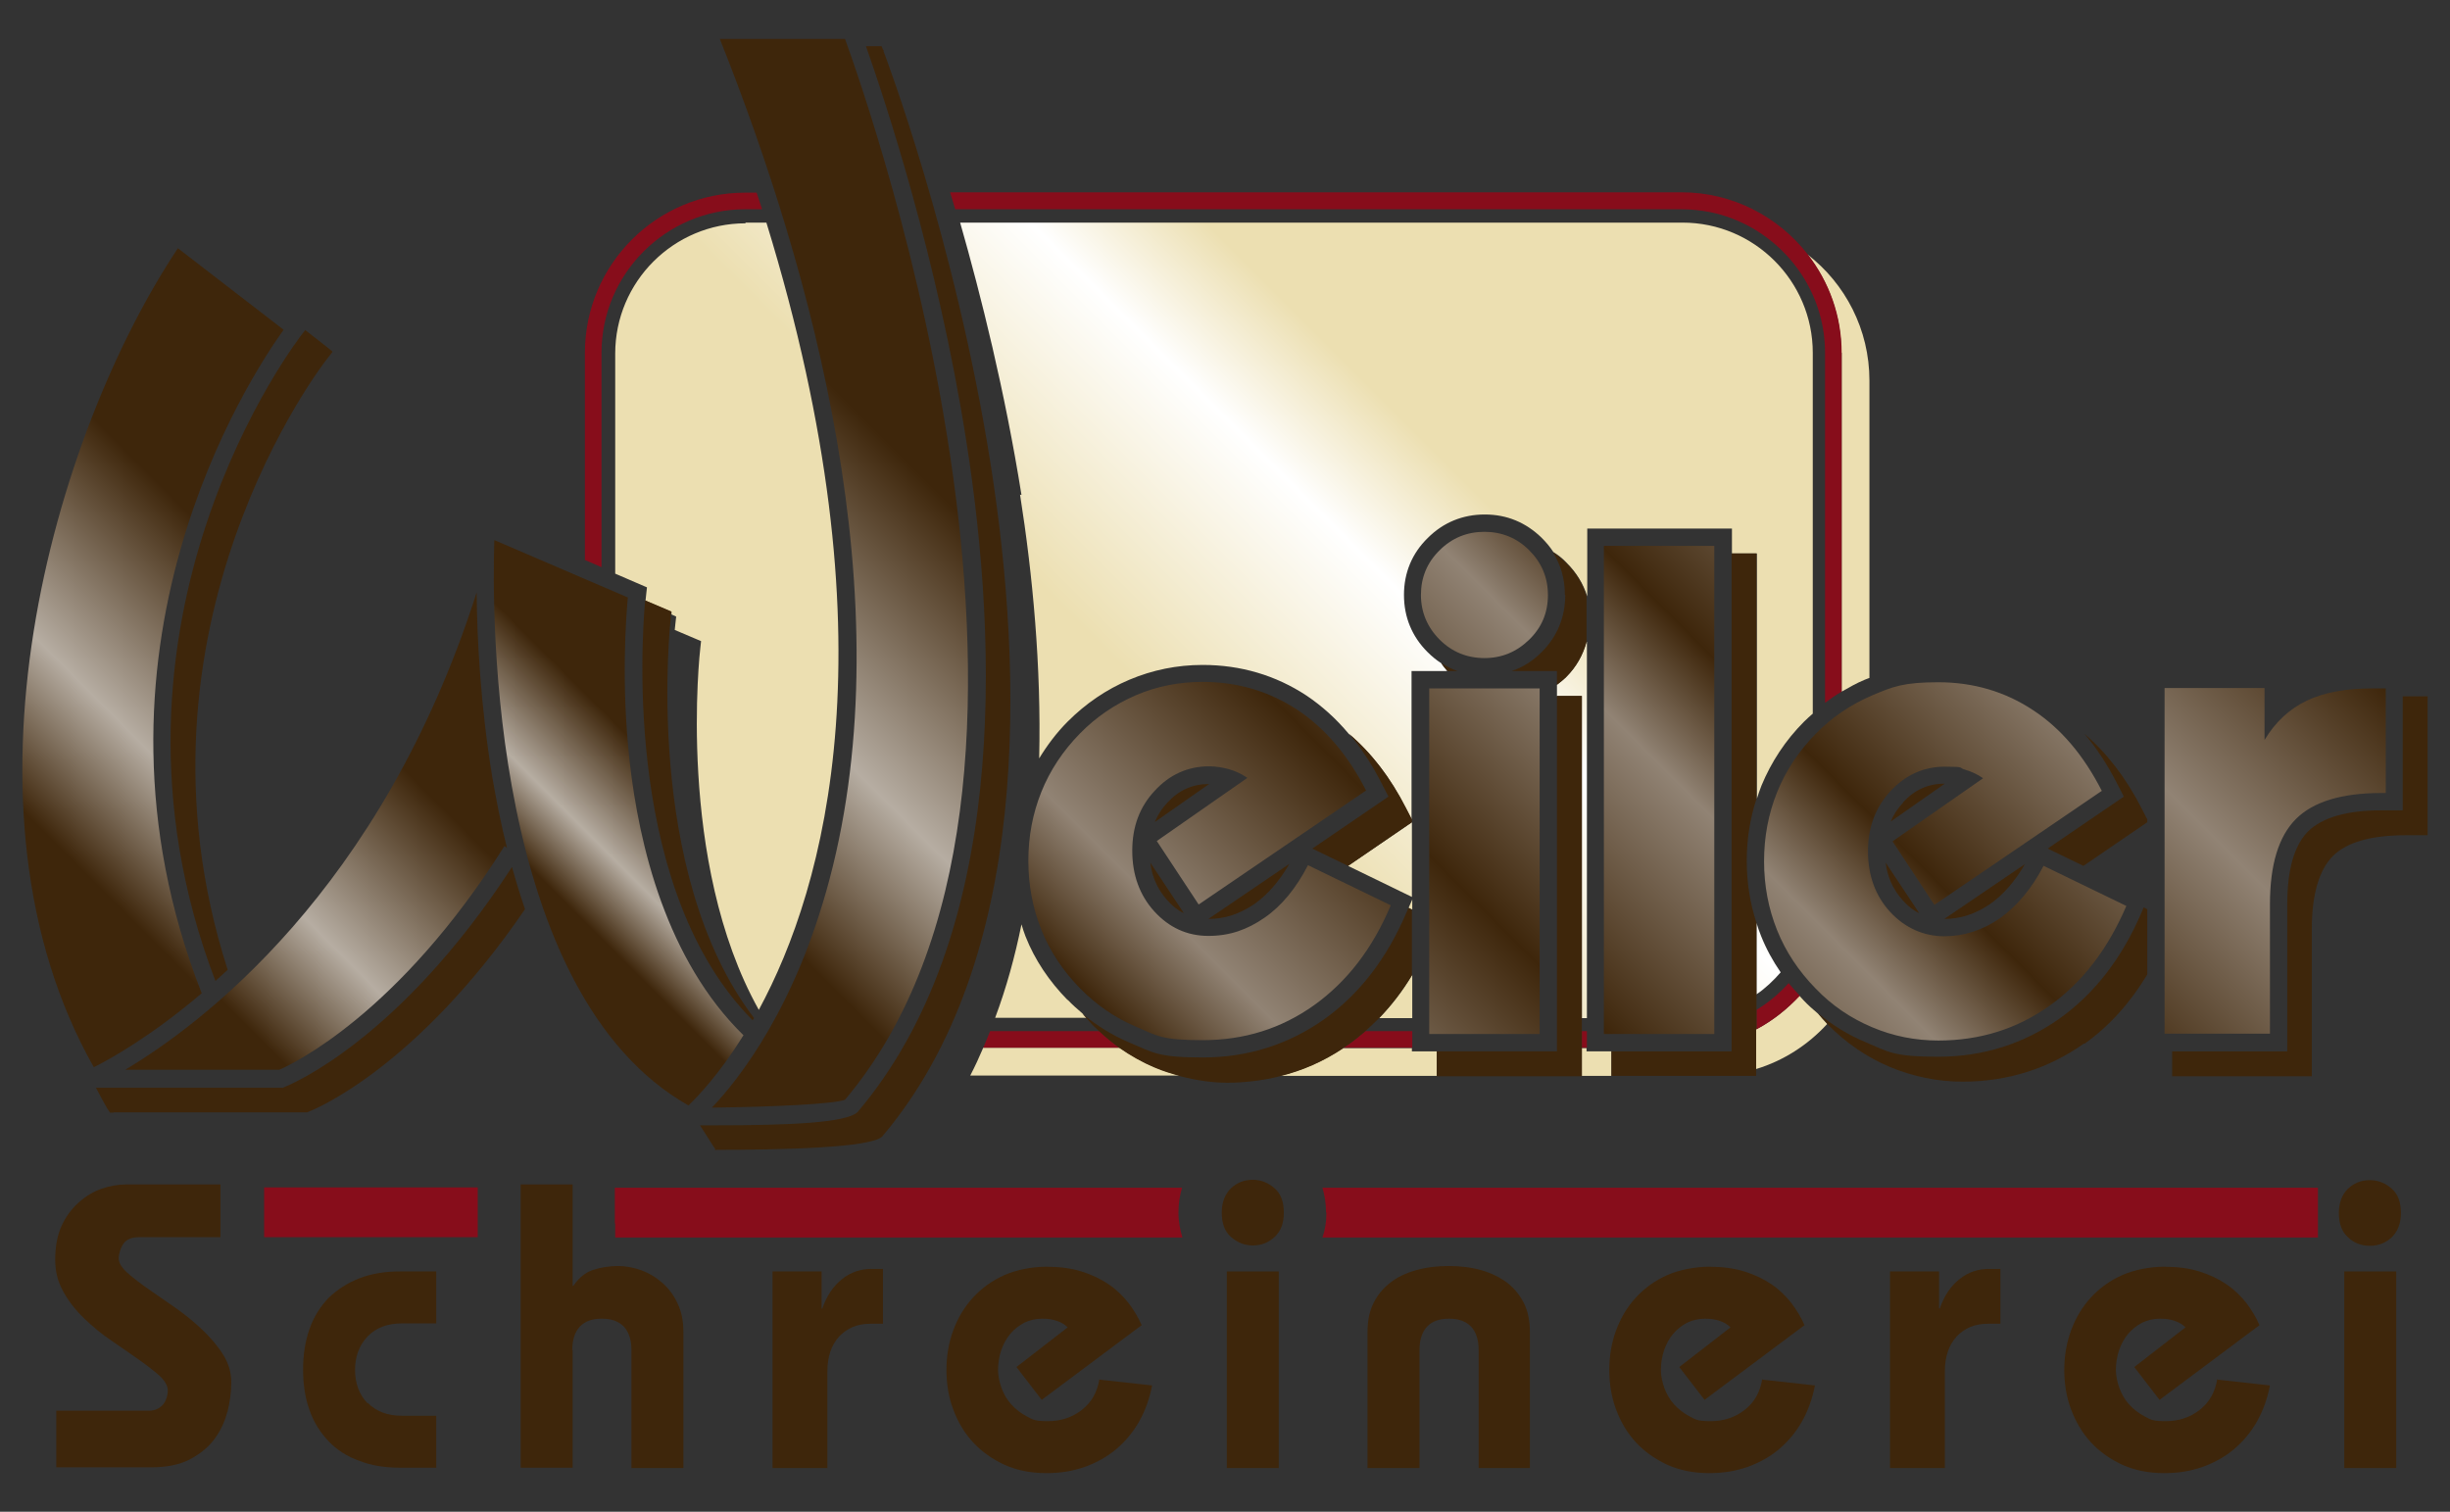 <?xml version="1.0" encoding="UTF-8"?>
<svg id="Ebene_2" data-name="Ebene 2" xmlns="http://www.w3.org/2000/svg" xmlns:xlink="http://www.w3.org/1999/xlink" version="1.1" viewBox="0 0 679 419">
  <rect x="0" y="0" width="679" height="419" fill="#333333" stroke="none"/>
  <defs>
    <style>
      .cls-1 {
        fill: #870d1b;
      }

      .cls-1, .cls-2, .cls-3, .cls-4, .cls-5, .cls-6, .cls-7, .cls-8, .cls-9 {
        stroke-width: 0px;
      }

      .cls-2 {
        fill: url(#linear-gradient);
      }

      .cls-3 {
        fill: #ecdfb1;
      }

      .cls-4 {
        fill: #3e260b;
      }

      .cls-5 {
        fill: url(#linear-gradient-4);
      }

      .cls-6 {
        fill: url(#linear-gradient-2);
      }

      .cls-7 {
        fill: url(#linear-gradient-3);
      }

      .cls-8 {
        fill: url(#linear-gradient-5);
      }

      .cls-9 {
        fill: url(#linear-gradient-6);
      }
    </style>
    <linearGradient id="linear-gradient" x1="219.3" y1="288.9" x2="463.8" y2="44.4" gradientUnits="userSpaceOnUse">
      <stop offset="0" stop-color="#ecdfb1"/>
      <stop offset=".3" stop-color="#ecdfb1"/>
      <stop offset=".4" stop-color="#ecdfb1"/>
      <stop offset=".6" stop-color="#fff"/>
      <stop offset=".7" stop-color="#ecdfb1"/>
      <stop offset="1" stop-color="#ecdfb1"/>
    </linearGradient>
    <linearGradient id="linear-gradient-2" x1="-22.6" y1="247.2" x2="105.9" y2="118.7" gradientUnits="userSpaceOnUse">
      <stop offset="0" stop-color="#3e260b"/>
      <stop offset=".2" stop-color="#3e260b"/>
      <stop offset=".4" stop-color="#b6ada2"/>
      <stop offset=".7" stop-color="#3e260b"/>
      <stop offset="1" stop-color="#3e260b"/>
    </linearGradient>
    <linearGradient id="linear-gradient-3" x1="38.7" y1="300.6" x2="153.6" y2="185.8" xlink:href="#linear-gradient-2"/>
    <linearGradient id="linear-gradient-4" x1="136.5" y1="255.5" x2="200.2" y2="191.8" xlink:href="#linear-gradient-2"/>
    <linearGradient id="linear-gradient-5" x1="132.4" y1="242.1" x2="299" y2="75.6" xlink:href="#linear-gradient-2"/>
    <linearGradient id="linear-gradient-6" x1="367.4" y1="341.9" x2="589.9" y2="119.4" gradientUnits="userSpaceOnUse">
      <stop offset="0" stop-color="#3e260b"/>
      <stop offset=".1" stop-color="#918374"/>
      <stop offset=".3" stop-color="#3e260b"/>
      <stop offset=".5" stop-color="#918374"/>
      <stop offset=".6" stop-color="#3e260b"/>
      <stop offset=".8" stop-color="#918374"/>
      <stop offset="1" stop-color="#3e260b"/>
    </linearGradient>
  </defs>
  <path class="cls-3" d="M510.4,97.8v93.9c2.1-1.2,4.2-2.4,6.4-3.3.4-.2.9-.3,1.3-.5v-82.4c0-14.2-6.7-26.9-17.2-35,5.9,7.5,9.4,17,9.4,27.3Z"/>
  <path class="cls-3" d="M320,295.8c-3.4-1.4-6.6-3.3-9.7-5.4h-37.8c-1.1,2.6-2.3,5.2-3.6,7.7h58.1c-2.4-.6-4.8-1.4-7.1-2.4Z"/>
  <path class="cls-3" d="M398.2,291.4h-6.9v-.9h-19.1c-5.4,3.6-11.3,6.2-17.5,7.7h43.5v-6.8Z"/>
  <polygon class="cls-3" points="446.6 291.4 439.7 291.4 439.7 290.5 438.4 290.5 438.4 298.2 446.6 298.2 446.6 291.4"/>
  <path class="cls-3" d="M503.9,281c-1.4-1.2-2.8-2.4-4.1-3.8-.4-.4-.7-.8-1.1-1.2-3.4,3.7-7.4,6.9-12,9.3v11c7.6-2.3,14.4-6.7,19.7-12.5-.9-.9-1.7-1.9-2.5-2.8Z"/>
  <polygon class="cls-3" points="390.4 251.6 391.4 252.1 391.4 249.3 390.4 251.6"/>
  <path class="cls-2" d="M206.6,61.7h5.8c35.6,115.7,16.4,184-2.1,218.2-23-41.1-16.3-99.7-16.2-100.4l.2-1.8-7.3-3.1c.1-1.2.2-1.9.2-1.9l.2-1.8-1.3-.6v-.7c0,0-7.2-3.1-7.2-3.1.1-1.2.2-1.9.2-1.9l.2-1.8-8.8-3.8v-61c0-19.9,16.2-36.1,36.1-36.1ZM295.9,277.2c-5.1-5.2-9.1-11.1-11.7-17.7-.4-1.1-.8-2.2-1.1-3.3-1.8,8.9-4.2,17.6-7.3,25.9h25.3c-.4-.4-.7-.8-1.1-1.2-1.4-1.2-2.8-2.4-4.1-3.8ZM391.4,282.2v-12c-2.7,4.5-5.8,8.5-9.2,12h9.2ZM373.6,240l17.7,8.6v-20.7l-17.7,12.1ZM439.7,177.9c-1,3.6-2.8,6.9-5.6,9.7-.8.8-1.7,1.5-2.6,2.2v3.1h6.9v89.3h1.4v-104.3ZM486.8,275.6c2.5-1.7,4.7-3.8,6.7-6.1-2.2-3.2-4-6.5-5.4-10-.5-1.2-.9-2.4-1.3-3.7v19.8ZM282.7,137.1c3.5,22.2,5.9,47.5,5.3,73.1,2.2-3.6,4.8-7.1,7.9-10.2,5-5,10.7-8.9,17.1-11.6,6.4-2.7,13.2-4.1,20.3-4.1,10.6,0,20.3,2.9,28.8,8.5,4.3,2.9,8.2,6.4,11.7,10.6,6.3,5.3,11.6,12.2,15.8,20.6l1.6,3.1v-41.1h9.9c-.6-.7-1.2-1.4-1.7-2.2-1.4-.9-2.6-1.9-3.8-3.1-4.3-4.3-6.5-9.7-6.5-15.8s2.2-11.5,6.6-15.8c4.3-4.3,9.7-6.5,15.8-6.5s11.4,2.2,15.8,6.5c1.2,1.2,2.3,2.5,3.2,3.9,1.3.8,2.6,1.8,3.7,3,2.7,2.7,4.6,5.8,5.7,9.3v-18.8h40.1v6.9h6.9v68c.4-1.2.8-2.5,1.3-3.7,2.7-6.5,6.6-12.5,11.8-17.7.8-.8,1.6-1.5,2.4-2.2v-100c0-19.9-16.2-36.1-36.1-36.1h-200.2c5.8,20.3,12.4,46.7,17,75.5Z"/>
  <path class="cls-1" d="M162.1,97.8v57.4l4.6,2v-59.4c0-21.9,17.9-39.8,39.8-39.8h4.7c-.5-1.5-1-3.1-1.5-4.6h-3.2c-24.5,0-44.4,19.9-44.4,44.4Z"/>
  <path class="cls-1" d="M391.4,285.8h-13c-1.4,1.2-2.9,2.4-4.4,3.5-.6.4-1.1.7-1.7,1.1h19.1v-4.6Z"/>
  <path class="cls-1" d="M486.8,285.3c4.5-2.4,8.5-5.6,12-9.3-1.1-1.2-2.1-2.3-3.1-3.5-2.6,2.9-5.6,5.4-8.9,7.4v5.4Z"/>
  <rect class="cls-1" x="438.4" y="285.8" width="1.4" height="4.6"/>
  <path class="cls-1" d="M264.7,58h201.3c2.7,0,5.4.3,8,.8,3.9.8,7.6,2.2,10.9,4,12.4,6.8,20.9,19.9,20.9,35v97c1.5-1.1,3-2.2,4.6-3.1v-93.9c0-10.3-3.5-19.7-9.4-27.3-8.1-10.4-20.8-17.2-35-17.2h-202.7c.5,1.5.9,3,1.4,4.6Z"/>
  <path class="cls-1" d="M274.4,285.8c-.6,1.6-1.3,3.1-1.9,4.6h37.8c-2-1.4-3.8-3-5.6-4.6h-30.3Z"/>
  <path class="cls-4" d="M90.7,99.4l1.4-1.8v-.2c.1,0-7.5-5.9-7.5-5.9l-.8,1c-.6.8-62.2,79.6-24.1,179.4,1.1-1,2.2-2,3.4-3.1-30.6-95.1,27-168.7,27.6-169.4Z"/>
  <path class="cls-4" d="M31.5,308.3h53.7l.4-.2c1.3-.5,29.6-11.8,59.9-56.1-1.3-3.8-2.5-7.7-3.6-11.7-31.4,48.3-61.8,60.5-63.1,61l-.4.2H26.6c1,1.9,2,3.8,3.1,5.7l.8,1.2h1Z"/>
  <path class="cls-4" d="M185.9,171.3v-1.1c.1,0,.2-.7.2-.7l-7.3-3.1c-1.1,12.3-5.5,80.9,29.8,116.4.1-.2.2-.4.4-.6-31-40.6-23.2-110.1-23.1-110.8Z"/>
  <path class="cls-4" d="M198,318.7c19.5,0,43.4-.6,46.5-3.7,41.3-48.8,39.2-128,30.1-186-9.8-62.5-29.5-114.2-29.7-114.7v-.3c-.1,0-.6-1.2-.6-1.2h-4.3c5.2,14.8,19.8,58.5,27.8,109.4,9.1,57.9,11.2,137.2-30.1,186-3.1,3.1-19.8,3.7-39.3,3.7h-4.4l4.4,6.9,1.1-.9-1.1.9h2.3-2.5Z"/>
  <path class="cls-6" d="M26,295.8c4.4-2.2,15.8-8.5,29.9-20.5-37-94.4,13.3-170.8,22.7-183.9l-29.3-22.6C14.5,121.1-14.7,223.9,26,295.8Z"/>
  <path class="cls-7" d="M34.7,296.5h42.7c3.7-1.6,33.1-15.5,62.4-62l.7.5c-1.6-6.3-2.9-12.9-4.1-19.8-3.2-19.6-4.2-38-4.3-51-26.5,83.1-77.1,120.2-97.4,132.3Z"/>
  <path class="cls-5" d="M206.1,287c-21.4-20.9-29-52.7-31.6-76-2.4-21.7-1-39.7-.5-45.4l-37-15.9c-.7,20.5-1.2,125.5,53.8,156.7,2.5-2.4,8.5-8.6,15.2-19.4Z"/>
  <path class="cls-8" d="M234.1,10.8h-34.6c25.6,64.2,50.9,155.6,30.4,232.9-9.4,35.4-24.9,55.2-32.6,63.3,17-.2,34-1,36.9-2.2,73.1-86.8,6.9-274.9,0-294Z"/>
  <path class="cls-4" d="M372.2,290.5c.6-.4,1.1-.7,1.7-1.1,1.5-1.1,3-2.3,4.4-3.5,1.3-1.2,2.6-2.4,3.8-3.6,3.4-3.5,6.5-7.5,9.2-12v-18.1l-1-.5-.5,1.2c-5.4,12.7-13,22.6-22.8,29.6-9.9,7-21.2,10.6-33.7,10.6s-13.8-1.4-20.2-4.1c-4.8-2-9.1-4.7-13.1-8,.3.4.7.8,1.1,1.2.6.6,1.1,1.3,1.7,1.9.6.6,1.3,1.2,1.9,1.8,1.8,1.7,3.7,3.2,5.6,4.6,3,2.1,6.2,3.9,9.7,5.4,2.3,1,4.7,1.7,7.1,2.4,4.3,1.1,8.7,1.8,13.1,1.8s9.9-.6,14.5-1.8c6.2-1.5,12.1-4.1,17.5-7.7Z"/>
  <path class="cls-4" d="M318.8,239.1c.5,4.1,2.1,7.5,4.7,10.4,1.4,1.6,2.9,2.8,4.6,3.6l-9.3-14Z"/>
  <path class="cls-4" d="M382.9,217.1l1.9,3.7-21.1,14.4,9.9,4.8,17.7-12.1v-.8l-1.6-3.1c-4.3-8.4-9.6-15.3-15.8-20.6,3.4,4,6.4,8.6,9,13.7Z"/>
  <polygon class="cls-4" points="438.4 290.5 438.4 285.8 438.4 282.2 438.4 192.9 431.5 192.9 431.5 291.4 398.2 291.4 398.2 298.2 398.2 298.3 438.4 298.3 438.4 298.2 438.4 290.5"/>
  <path class="cls-4" d="M399.5,183.8c.5.8,1.1,1.5,1.7,2.2h2.8c-1.6-.5-3.1-1.3-4.5-2.2Z"/>
  <path class="cls-4" d="M486.8,285.3v-29.5c-1.8-5.5-2.7-11.2-2.7-17.2s.9-11.7,2.7-17.2v-68h-6.9v138h-33.3v6.8h0c0,0,40.1,0,40.1,0v-13Z"/>
  <path class="cls-4" d="M577.7,203.4c3.4,4,6.4,8.6,9,13.7l1.9,3.7-21.1,14.4,9.9,4.8,17.7-12.1v-.8l-1.6-3.1c-4.3-8.4-9.6-15.3-15.8-20.6Z"/>
  <path class="cls-4" d="M577.7,289.3c6.9-4.9,12.7-11.4,17.4-19.2v-18.1l-1-.5-.5,1.2c-5.4,12.7-13,22.6-22.8,29.6-9.9,7-21.2,10.6-33.7,10.6s-13.8-1.4-20.2-4.1c-4.8-2-9.1-4.7-13.1-8,.8,1,1.7,1.9,2.5,2.8,0,0,.1.2.2.3,5,5.1,10.8,9.1,17.2,11.8,6.5,2.7,13.3,4.1,20.2,4.1,12.5,0,23.8-3.6,33.7-10.6Z"/>
  <path class="cls-4" d="M522.6,239.1c.5,4.1,2.1,7.5,4.7,10.4,1.4,1.6,2.9,2.8,4.6,3.6l-9.3-14Z"/>
  <path class="cls-4" d="M666,224.6h-6.1c-9.5,0-16.3,2-20.2,5.8-3.9,3.9-5.8,10.7-5.8,20.2v40.8h-31.9v6.9h38.7v-40.8c0-9.5,2-16.3,5.8-20.2,3.9-3.9,10.7-5.8,20.2-5.8h6.1v-38.5h-6.9v31.7Z"/>
  <path class="cls-4" d="M320.1,227.8l15-10.5h0c-4.6,0-8.4,1.7-11.6,5.2-1.5,1.6-2.6,3.3-3.4,5.2Z"/>
  <path class="cls-4" d="M357.4,239.4l-22.5,15.3h0c4.6,0,8.7-1.4,12.7-4.1,3.7-2.6,6.9-6.3,9.7-11.1Z"/>
  <path class="cls-4" d="M433.8,164.9c0,6.1-2.2,11.5-6.5,15.8-2.5,2.5-5.3,4.3-8.4,5.3h12.6v3.8c.9-.7,1.8-1.4,2.6-2.2,2.8-2.8,4.6-6.1,5.6-9.7v-12.6c-1-3.5-2.9-6.6-5.7-9.3-1.2-1.2-2.4-2.1-3.7-3,2.3,3.5,3.4,7.5,3.4,11.9Z"/>
  <path class="cls-4" d="M527.4,222.5c-1.5,1.6-2.6,3.3-3.4,5.2l15-10.5h0c-4.6,0-8.4,1.7-11.6,5.2Z"/>
  <path class="cls-4" d="M538.8,254.7h0c4.6,0,8.7-1.4,12.7-4.1,3.7-2.6,6.9-6.3,9.7-11.1l-22.5,15.3Z"/>
  <path class="cls-9" d="M385.4,251c-5,11.9-12.1,21.1-21.2,27.6-9.1,6.5-19.4,9.7-30.9,9.7s-12.5-1.2-18.4-3.7c-5.9-2.5-11.1-6.1-15.6-10.7-4.7-4.8-8.3-10.2-10.7-16.2s-3.6-12.3-3.6-19.1,1.2-13.1,3.6-19.1c2.4-6,6-11.4,10.7-16.2,4.5-4.6,9.7-8.1,15.5-10.6,5.8-2.5,12-3.7,18.5-3.7,9.7,0,18.4,2.6,26.2,7.7,7.7,5.1,14.1,12.6,19.1,22.4l-46.4,31.6-11.6-17.6,25.1-17.5c-1.6-1.1-3.3-1.9-5.1-2.4-1.8-.5-3.6-.8-5.5-.8-5.9,0-11,2.3-15.1,6.8-4.2,4.5-6.2,10-6.2,16.6s2,12.3,6.1,16.8,9.1,6.8,15,6.8,10.7-1.7,15.5-5c4.8-3.3,8.8-8.2,12.1-14.6l22.9,11.1ZM396.1,286.6h30.6v-95.8h-30.6v95.8ZM399,177.3c-3.4-3.4-5.2-7.6-5.2-12.4s1.7-9,5.2-12.4c3.4-3.4,7.6-5.1,12.4-5.1s9,1.7,12.4,5.1c3.4,3.4,5.2,7.5,5.2,12.4s-1.7,9-5.2,12.4-7.6,5.1-12.4,5.1-9-1.7-12.4-5.1ZM475.1,151.3h-30.6v135.3h30.6v-135.3ZM566.4,239.9c-3.3,6.4-7.4,11.2-12.1,14.6-4.8,3.3-9.9,5-15.5,5s-10.9-2.3-15-6.8-6.1-10.1-6.1-16.8,2.1-12.1,6.2-16.6c4.2-4.5,9.2-6.8,15.1-6.8s3.7.3,5.5.8c1.8.5,3.5,1.3,5.1,2.4l-25.1,17.5,11.6,17.6,46.4-31.6c-5-9.8-11.3-17.3-19.1-22.4-7.7-5.1-16.5-7.7-26.2-7.7s-12.6,1.2-18.5,3.7c-5.8,2.5-11,6-15.5,10.6-4.7,4.8-8.3,10.2-10.7,16.2-2.4,6-3.6,12.3-3.6,19.1s1.2,13.1,3.6,19.1c2.4,6,6,11.4,10.7,16.2,4.5,4.7,9.7,8.2,15.6,10.7,5.9,2.5,12,3.7,18.4,3.7,11.5,0,21.8-3.2,30.9-9.7,9.1-6.5,16.1-15.7,21.2-27.6l-22.9-11.1ZM629.1,286.6v-36c0-10.9,2.4-18.8,7.2-23.6,4.8-4.8,12.7-7.2,23.6-7.2h1.3v-29h-3.6c-7.4,0-13.5,1.1-18.3,3.4-4.8,2.3-8.7,5.9-11.7,10.9v-14.4h-27.7v95.8h29.2Z"/>
  <path class="cls-1" d="M367.6,336.1c0,2.7-.4,4.9-1.1,6.9h275.9v-13.8h-275.9c.6,2,1,4.3,1,6.9Z"/>
  <path class="cls-4" d="M63,391.5c.7-2.8,1.1-5.6,1.1-8.4s-.8-5.3-2.3-7.7-3.5-4.7-5.8-6.9c-2.3-2.2-4.8-4.2-7.5-6.1s-5.2-3.6-7.5-5.2c-2.3-1.6-4.2-3.1-5.8-4.5-1.5-1.4-2.3-2.7-2.3-3.9s.5-3,1.4-4.2c.9-1.2,2.4-1.7,4.4-1.7h22.4v-14.6h-26.2c-2.2,0-4.5.4-6.8,1.2-2.3.8-4.4,2.1-6.3,3.8-1.9,1.7-3.5,3.8-4.7,6.4-1.2,2.6-1.8,5.8-1.8,9.4s.8,6.3,2.3,9c1.5,2.7,3.5,5.2,5.8,7.4s4.8,4.3,7.5,6.1,5.2,3.6,7.5,5.2c2.3,1.6,4.2,3.1,5.8,4.5,1.5,1.4,2.3,2.8,2.3,4.1s-.5,3.1-1.5,4.1c-1,1-2.2,1.5-3.7,1.5H15.6v15.7h26.2c4.3,0,7.9-.7,10.8-2.2,2.8-1.5,5.1-3.3,6.8-5.6,1.7-2.3,2.9-4.8,3.6-7.6Z"/>
  <path class="cls-4" d="M101.9,389c-2.3-2.4-3.5-5.5-3.5-9.3s1.2-6.9,3.5-9.3c2.3-2.4,5.5-3.6,9.5-3.6h9.5v-14.4h-10c-4.2,0-7.9.6-11.3,1.9-3.3,1.3-6.1,3.1-8.5,5.4-2.3,2.4-4.1,5.2-5.3,8.6-1.2,3.4-1.8,7.1-1.8,11.3s.6,8,1.8,11.3c1.2,3.4,3,6.2,5.3,8.6,2.3,2.4,5.1,4.2,8.5,5.4,3.3,1.3,7.1,1.9,11.3,1.9h10v-14.4h-9.5c-4,0-7.2-1.2-9.5-3.6Z"/>
  <path class="cls-4" d="M158.6,374.2c0-2.8.7-5,2.1-6.5,1.4-1.5,3.4-2.2,6.1-2.2s4.6.7,6.1,2.2c1.4,1.5,2.1,3.7,2.1,6.5v32.7h14.4v-37.7c0-3-.5-5.6-1.6-7.9-1-2.2-2.4-4.1-4.2-5.7s-3.7-2.7-5.8-3.5c-2.2-.8-4.4-1.2-6.6-1.2s-4.8.4-6.9,1.1c-2.1.7-3.9,2.2-5.4,4.4h-.2v-28.1h-14.4v78.5h14.4v-32.7Z"/>
  <path class="cls-4" d="M244.6,351.7h-3c-3.1,0-5.8.9-8.2,2.8-2.4,1.9-4.3,4.6-5.5,8.2h-.2v-10.3h-13.6v54.5h15.2v-26.7c0-4.2,1.1-7.4,3.3-9.8,2.2-2.3,5-3.5,8.6-3.5h3.5v-15.2Z"/>
  <path class="cls-4" d="M304.7,382.2c-.6,3.7-2.2,6.5-4.9,8.6-2.7,2.1-5.8,3.1-9.4,3.1s-4.1-.4-5.8-1.3c-1.7-.9-3.1-2-4.3-3.3-1.2-1.3-2.1-2.9-2.7-4.5-.6-1.7-1-3.4-1-5.1s.3-3.8.9-5.5c.6-1.7,1.4-3.2,2.5-4.5,1.1-1.3,2.4-2.3,3.9-3.1,1.5-.7,3.1-1.1,4.9-1.1s2.9.2,4.1.6c1.2.4,2.2,1,3,1.8l-14.2,11,7,9.1,27.7-20.7c-.9-2.1-2.1-4.1-3.6-6.1-1.5-1.9-3.3-3.7-5.5-5.2-2.2-1.5-4.7-2.7-7.6-3.6s-6.1-1.3-9.8-1.3-8.1.8-11.5,2.3c-3.4,1.5-6.3,3.6-8.7,6.2-2.4,2.6-4.2,5.6-5.5,9.1-1.3,3.5-1.9,7.2-1.9,11s.6,7.6,1.9,11c1.3,3.5,3.1,6.5,5.5,9.1,2.4,2.6,5.3,4.6,8.7,6.2,3.4,1.5,7.2,2.3,11.5,2.3s7.4-.6,10.7-1.7c3.3-1.2,6.2-2.8,8.7-4.9,2.5-2.1,4.7-4.7,6.4-7.7,1.7-3,2.9-6.4,3.6-10l-14.5-1.6Z"/>
  <rect class="cls-4" x="340" y="352.4" width="14.4" height="54.5"/>
  <path class="cls-4" d="M341.1,329.4c-1.6,1.6-2.5,3.8-2.5,6.7s.8,5.2,2.5,6.7,3.7,2.4,6.1,2.4,4.4-.8,6.1-2.4,2.5-3.8,2.5-6.7-.8-5.2-2.5-6.7-3.7-2.4-6.1-2.4-4.4.8-6.1,2.4Z"/>
  <path class="cls-4" d="M424,406.9v-37.7c0-3-.5-5.6-1.6-7.9-1.1-2.2-2.6-4.1-4.6-5.7-2-1.5-4.4-2.7-7.1-3.5-2.8-.8-5.8-1.2-9.2-1.2s-6.4.4-9.2,1.2c-2.8.8-5.1,1.9-7.1,3.5s-3.5,3.4-4.6,5.7c-1.1,2.2-1.6,4.9-1.6,7.9v37.7h14.4v-32.7c0-2.8.7-5,2.1-6.5,1.4-1.5,3.4-2.2,6.1-2.2s4.6.7,6.1,2.2c1.4,1.5,2.1,3.7,2.1,6.5v32.7h14.4Z"/>
  <path class="cls-4" d="M488.4,382.2c-.6,3.7-2.2,6.5-4.9,8.6-2.7,2.1-5.8,3.1-9.4,3.1s-4.1-.4-5.8-1.3c-1.7-.9-3.1-2-4.3-3.3s-2.1-2.9-2.7-4.5c-.6-1.7-1-3.4-1-5.1s.3-3.8.9-5.5c.6-1.7,1.4-3.2,2.5-4.5,1.1-1.3,2.4-2.3,3.9-3.1,1.5-.7,3.1-1.1,4.9-1.1s2.9.2,4.1.6c1.2.4,2.2,1,3,1.8l-14.2,11,7,9.1,27.7-20.7c-.9-2.1-2.1-4.1-3.6-6.1-1.5-1.9-3.3-3.7-5.5-5.2s-4.7-2.7-7.6-3.6c-2.9-.9-6.2-1.3-9.8-1.3s-8.1.8-11.5,2.3c-3.4,1.5-6.3,3.6-8.7,6.2-2.4,2.6-4.2,5.6-5.5,9.1-1.3,3.5-1.9,7.2-1.9,11s.6,7.6,1.9,11c1.3,3.5,3.1,6.5,5.5,9.1s5.3,4.6,8.7,6.2c3.4,1.5,7.2,2.3,11.5,2.3s7.4-.6,10.7-1.7c3.3-1.2,6.2-2.8,8.7-4.9,2.5-2.1,4.7-4.7,6.4-7.7,1.7-3,2.9-6.4,3.6-10l-14.5-1.6Z"/>
  <path class="cls-4" d="M554.3,351.7h-3c-3.1,0-5.8.9-8.2,2.8-2.4,1.9-4.3,4.6-5.5,8.2h-.2v-10.3h-13.6v54.5h15.2v-26.7c0-4.2,1.1-7.4,3.3-9.8,2.2-2.3,5-3.5,8.6-3.5h3.5v-15.2Z"/>
  <path class="cls-4" d="M614.5,382.2c-.6,3.7-2.2,6.5-4.9,8.6-2.7,2.1-5.8,3.1-9.4,3.1s-4.1-.4-5.8-1.3c-1.7-.9-3.1-2-4.3-3.3-1.2-1.3-2.1-2.9-2.7-4.5-.6-1.7-1-3.4-1-5.1s.3-3.8.9-5.5c.6-1.7,1.4-3.2,2.5-4.5,1.1-1.3,2.4-2.3,3.9-3.1,1.5-.7,3.1-1.1,4.9-1.1s2.9.2,4.1.6c1.2.4,2.2,1,3,1.8l-14.2,11,7,9.1,27.7-20.7c-.9-2.1-2.1-4.1-3.6-6.1-1.5-1.9-3.3-3.7-5.5-5.2-2.2-1.5-4.7-2.7-7.6-3.6s-6.1-1.3-9.8-1.3-8.1.8-11.5,2.3c-3.4,1.5-6.3,3.6-8.7,6.2-2.4,2.6-4.2,5.6-5.5,9.1s-1.9,7.2-1.9,11,.6,7.6,1.9,11,3.1,6.5,5.5,9.1c2.4,2.6,5.3,4.6,8.7,6.2,3.4,1.5,7.2,2.3,11.5,2.3s7.4-.6,10.7-1.7c3.3-1.2,6.2-2.8,8.7-4.9,2.5-2.1,4.7-4.7,6.4-7.7,1.7-3,2.9-6.4,3.6-10l-14.5-1.6Z"/>
  <rect class="cls-4" x="649.7" y="352.4" width="14.4" height="54.5"/>
  <path class="cls-4" d="M662.9,342.9c1.6-1.6,2.5-3.8,2.5-6.7s-.8-5.2-2.5-6.7-3.7-2.4-6.1-2.4-4.4.8-6.1,2.4c-1.6,1.6-2.5,3.8-2.5,6.7s.8,5.2,2.5,6.7c1.6,1.6,3.7,2.4,6.1,2.4s4.4-.8,6.1-2.4Z"/>
  <path class="cls-1" d="M170.5,339.1v3.9h15.6s0,0,.1,0h15.8c0,0,54.5,0,54.5,0h0c0,0,15.7,0,15.7,0,0,0,0,0,.1,0h35.9c0,0,.1,0,.2,0h19.3c-.6-2-1.1-4.3-1.1-6.9s.4-4.9,1-6.9h-5.4c0,0-151.4,0-151.4,0h0c0,0-.4,0-.4,0v9.9h0Z"/>
  <path class="cls-1" d="M131.2,329.1h-57.9c0,0-.1,0-.1,0v13.8h22.6c0,0,.1,0,.2,0h36.4v-2.5h0v-11.3h-1.2Z"/>
</svg>